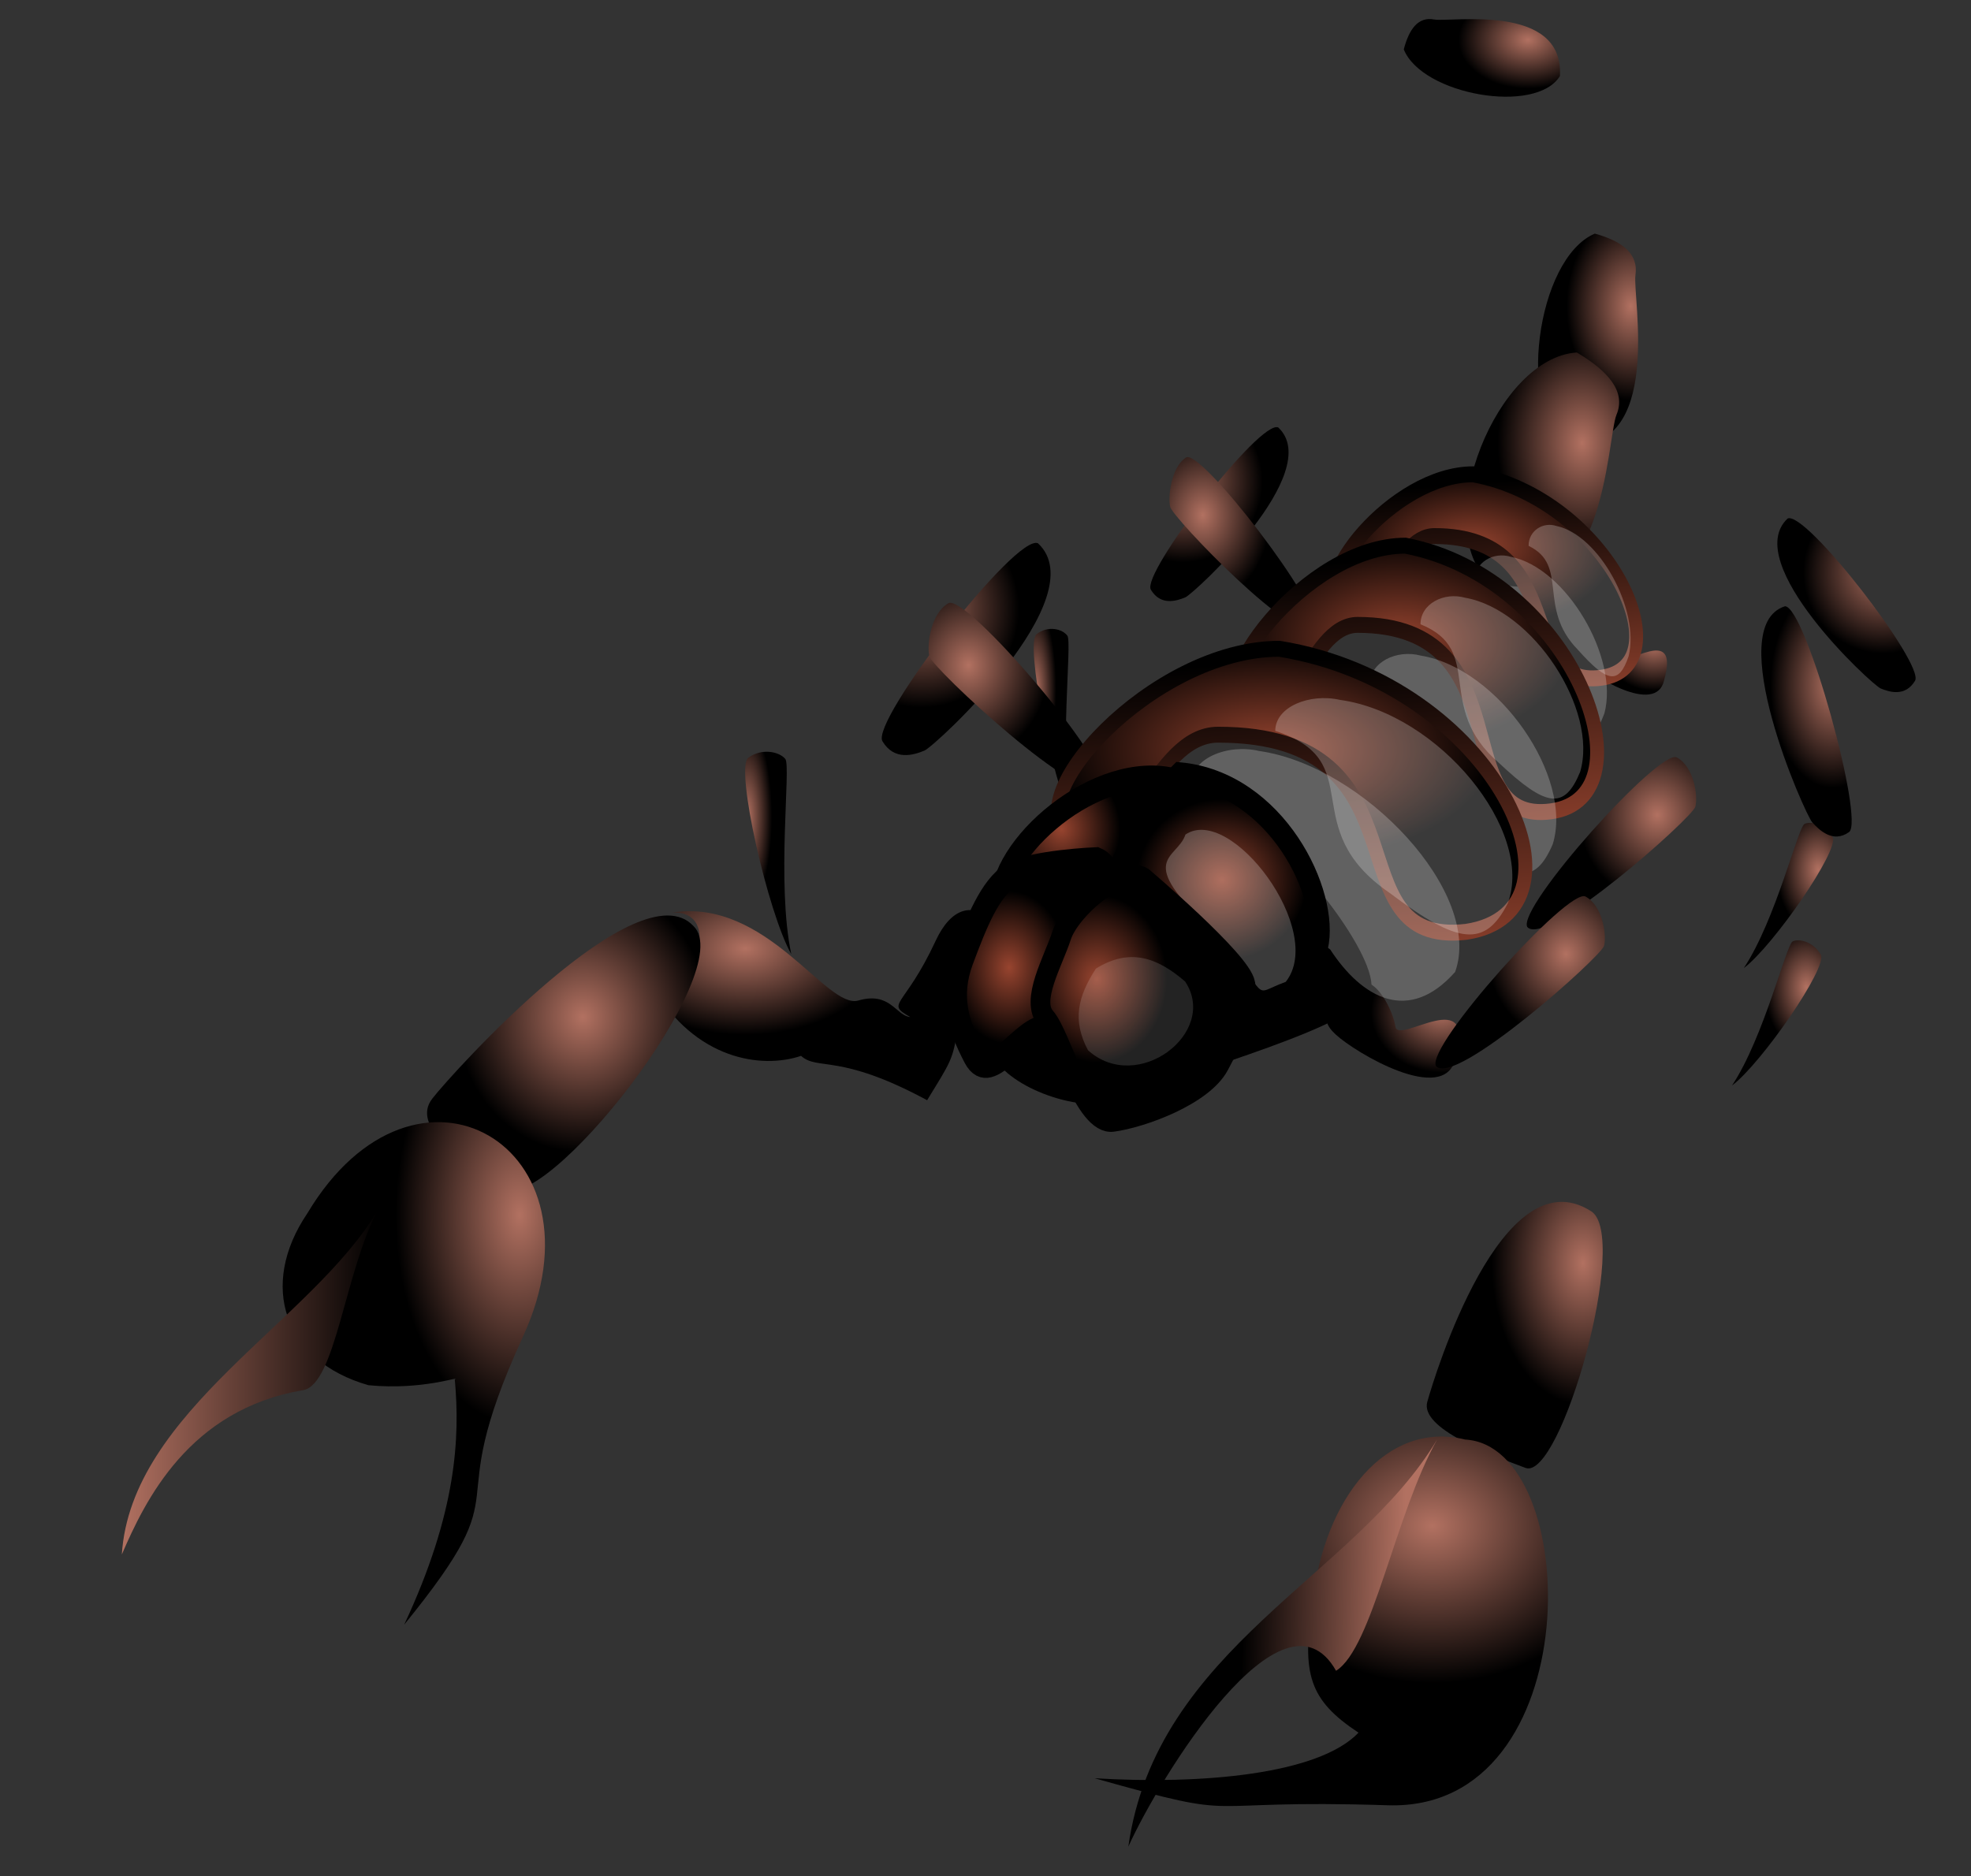 <?xml version="1.0" encoding="UTF-8" standalone="no"?>
<!DOCTYPE svg PUBLIC "-//W3C//DTD SVG 1.0//EN"
"http://www.w3.org/TR/2001/REC-SVG-20010904/DTD/svg10.dtd">
<svg version="1.1" viewBox="0 30 417.5 397.5" width="100%" height="100%"
     xmlns="http://www.w3.org/2000/svg" xmlns:xlink="http://www.w3.org/1999/xlink">
  <rect x="0" y="30" width="417.5" height="397.5" fill="#333333" stroke="none"/>
  <title>Scorpion</title>
  <desc>A scorpion exploring the inside of an overturned glass.</desc>
  <defs id="defs3">
    <style type="text/css">
      #path2094 {
        fill: #a0a1a3;
        fill-rule: evenodd;
        stroke: #c2c2c5;
        stroke-width:6.388
      }
      /* hide shadow */
      #path2094 {
        display: none;
      }
    </style>
    <linearGradient id="linearGradient1595">
      <stop id="stop1596" offset="0" style="stop-color:#97442f;stop-opacity:1;"/>
      <stop id="stop1597" offset="1" style="stop-color:#000000;stop-opacity:1;"/>
    </linearGradient>
    <linearGradient id="linearGradient1586">
      <stop id="stop1587" offset="0" style="stop-color:#b27161;stop-opacity:1;"/>
      <stop id="stop1588" offset="1" style="stop-color:#000000;stop-opacity:1;"/>
    </linearGradient>
    <linearGradient id="linearGradient1581">
      <stop id="stop1582" offset="0" style="stop-color:#000000;stop-opacity:1;"/>
      <stop id="stop1583" offset="1" style="stop-color:#cd6155;stop-opacity:1;"/>
    </linearGradient>
    <linearGradient id="linearGradient1498">
      <stop id="stop1499" offset="0" style="stop-color:#000000;stop-opacity:1;"/>
      <stop id="stop1500" offset="1" style="stop-color:#ffffff;stop-opacity:1;"/>
    </linearGradient>
    <linearGradient id="linearGradient1501" x1="0.254" x2="0.108" xlink:href="#linearGradient1595" y1="1.185" y2="0.086"/>
    <radialGradient cx="0.742" cy="0.309" fx="0.742" fy="0.309" id="radialGradient1502" r="0.353" xlink:href="#linearGradient1586"/>
    <linearGradient id="linearGradient1509" x1="0.352" x2="0.483" xlink:href="#linearGradient1595" y1="0.531" y2="0.589"/>
    <linearGradient id="linearGradient1580" x1="0.896" x2="0.401" xlink:href="#linearGradient1586" y1="0.459" y2="0.603"/>
    <linearGradient id="linearGradient1584" xlink:href="#linearGradient1586"/>
    <radialGradient cx="0.774" cy="0.333" fx="0.774" fy="0.333" id="radialGradient1585" r="0.433" xlink:href="#linearGradient1586"/>
    <radialGradient cx="0.681" cy="0.263" fx="0.681" fy="0.263" id="radialGradient1591" r="0.39" xlink:href="#linearGradient1586"/>
    <linearGradient id="linearGradient1592" x1="0.165" x2="0.434" xlink:href="#linearGradient1586" y1="0.228" y2="1.099"/>
    <linearGradient id="linearGradient1593" x1="0.886" x2="0.369" xlink:href="#linearGradient1586" y1="0.49" y2="0.473"/>
    <radialGradient cx="0.305" cy="0.441" fx="0.305" fy="0.441" id="radialGradient1594" r="0.321" xlink:href="#linearGradient1595"/>
    <radialGradient cx="0.345" cy="0.473" fx="0.345" fy="0.473" id="radialGradient1598" r="0.336" xlink:href="#linearGradient1595"/>
    <radialGradient cx="0.541" cy="0.473" fx="0.541" fy="0.473" id="radialGradient1599" r="0.361" xlink:href="#linearGradient1595"/>
    <radialGradient cx="0.401" cy="0.329" fx="0.401" fy="0.329" id="radialGradient1600" r="0.329" xlink:href="#linearGradient1595"/>
    <radialGradient cx="0.441" cy="0.34" fx="0.441" fy="0.34" id="radialGradient1601" r="0.378" xlink:href="#linearGradient1595"/>
    <radialGradient cx="0.254" cy="0.333" fx="0.254" fy="0.333" id="radialGradient2024" r="0.379" xlink:href="#linearGradient1586"/>
    <radialGradient cx="0.523" cy="0.426" fx="0.523" fy="0.426" id="radialGradient2025" r="0.385" xlink:href="#linearGradient1586"/>
    <radialGradient id="radialGradient2243" xlink:href="#linearGradient1595"/>
  </defs>
  <g id="g2244" transform="translate(-3.35,7.818)">
    <path d="M 308.278,29.59 C 305.425,29.654 303.186,29.814 302.295,29.652 C 298.809,29.019 296.862,31.664 295.69,35.728 C 288.649,32.232 279.374,34.876 270.94,41.618 C 259.224,50.983 274.135,72.965 264.696,69.165 C 255.256,65.364 258.1,64.229 241.319,45.046 C 251.352,64.095 256.141,72.634 263.682,79.635 C 289.669,93.602 315.009,58.42 302.72,42.677 C 302.625,42.506 302.49,42.407 302.393,42.241 C 308.207,45.226 316.261,46.582 322.402,45.607 C 321.371,52.001 324.031,59.943 329.105,63.213 C 327.976,68.945 328.836,75.933 331.066,81.442 C 327.372,87.26 325.299,95.552 325.41,103.193 C 318.634,107.802 313.258,116.754 310.861,125.785 C 303.836,125.785 296.586,129.474 290.852,134.199 C 283.289,124.968 273.256,114.739 271.333,115.782 C 270.45,116.261 269.779,117.063 269.24,117.963 C 268.872,117.216 268.364,116.524 267.671,115.907 C 265.978,115.162 260.227,120.933 254.397,127.655 C 250.978,124.139 248.167,121.723 247.269,122.264 C 246.37,122.806 245.693,123.707 245.144,124.725 C 244.769,123.883 244.246,123.115 243.542,122.419 C 241.224,121.287 231.905,132.456 224.383,143.235 C 221.855,141.179 219.793,139.825 219.021,140.244 C 217.944,140.828 217.128,141.763 216.471,142.861 C 216.022,141.959 215.413,141.114 214.574,140.368 C 212.488,139.452 205.446,146.24 198.259,154.547 C 196.641,153.409 195.304,152.739 194.728,153.051 C 194.582,153.131 194.507,153.302 194.369,153.394 C 194.329,153.32 194.313,153.25 194.271,153.176 C 190.28,149.392 148.009,175.531 149.25,180.442 C 149.833,182.749 151.12,183.991 152.585,184.711 C 151.831,184.913 151.093,185.214 150.394,185.708 C 147.398,187.829 154.785,218.622 159.908,227.215 C 156.573,212.057 159.898,187.501 158.6,185.958 C 158.434,185.76 158.126,185.629 157.881,185.459 C 159.949,185.177 174.563,179.481 185.051,171.686 C 181.603,176.845 179.365,181.025 180.114,182.218 C 180.242,182.422 180.403,182.476 180.539,182.655 C 176.132,187.828 167.593,212.046 167.101,221.139 C 172.661,206.785 188.687,189.228 188.484,187.142 C 188.416,186.444 187.968,185.634 187.405,184.836 C 188.154,184.65 188.853,184.411 189.432,184.181 C 190.265,183.85 195.172,179.714 200.613,174.116 C 206.102,178.959 212.416,184.171 218.105,187.89 C 218.39,188.913 218.664,189.653 218.955,190.601 C 207.046,199.618 199.569,210.835 203.294,216.309 C 202.855,217.036 202.435,217.837 202.019,218.646 C 198.831,217.015 194.921,217.956 191.819,224.317 C 184.838,238.631 180.558,237.313 186.195,240.397 C 183.009,240.113 181.793,234.959 174.686,236.907 C 167.58,238.855 154.387,215.141 133.36,218.334 C 137.817,218.108 139.541,220.683 139.474,223.819 C 139.262,222.767 138.881,221.856 138.166,221.201 C 126.047,208.742 84.804,252.012 80.231,257.66 C 78.922,259.276 78.902,261.008 79.642,262.802 C 70.473,263.509 60.472,269.236 52.538,281.904 C 47.33,289.238 46.014,296.753 48.092,303.156 C 31.545,318.202 12.804,333.498 11.441,353.949 C 16.587,342.602 26.257,323.331 51.59,319.235 C 53.548,318.919 55.118,316.755 56.527,313.751 C 59.214,315.57 62.314,317.144 66.106,318.176 C 78.227,319.309 86.8,316.099 85.233,316.992 C 86.398,329.099 85.714,345.025 74.019,368.782 C 101.194,336.915 81.021,348.032 100.371,307.861 C 106.623,294.882 106.281,283.643 102.234,275.578 C 111.66,270.498 126.083,254.068 133.981,240.241 C 143.088,249.808 154.632,250.96 162.001,248.592 C 165.739,251.784 170.436,247.937 189.922,257.972 C 195.066,249.948 195.679,249.441 196.657,242.89 C 196.762,242.192 196.96,241.714 197.18,241.269 C 197.898,243.828 198.923,246.33 200.319,248.873 C 201.848,251.656 203.988,250.845 206.368,249.091 C 206.162,249.412 205.622,250.048 205.55,250.244 C 208.659,254.329 217.35,258.305 225.69,258.813 C 227.334,261.076 229.104,262.616 231.052,262.366 C 235.505,261.793 242.982,259.376 248.544,255.946 C 249.43,257.532 250.854,259.263 252.337,263.051 C 268.838,262.882 283.801,270.919 293.696,279.785 C 300.565,285.939 306.213,290.994 312.888,293.932 C 306.043,305.05 301.534,318.983 300.693,321.884 C 299.927,324.523 303.068,327.144 307.362,329.487 C 292.702,327.216 280.841,339.467 276.662,357.096 C 261.745,369.777 246.016,382.569 238.409,401.408 C 234.612,401.38 230.82,401.44 227.064,401.221 C 232.001,402.547 234.296,403.06 237.559,403.87 C 236.236,407.579 235.142,411.472 234.518,415.68 C 235.842,412.885 238.098,408.897 240.697,404.649 C 257.411,408.58 255.424,405.799 292.029,406.923 C 330.55,408.107 334.78,351.274 318.61,334.411 C 319.928,334.899 321.383,335.457 322.468,335.844 C 330.265,338.632 345.743,286.503 336.951,281.53 C 336.184,281.064 335.416,280.857 334.663,280.564 C 335.933,280.641 337.111,280.634 338.521,280.844 C 339.876,264.266 278.414,255.162 272.117,252.207 C 267.599,250.087 266.547,250.572 263.649,252.145 C 262.803,253.197 261.515,253.86 259.53,254.17 C 262.071,253.057 262.508,252.764 263.649,252.145 C 264.502,251.084 264.704,249.348 264.63,247.221 C 269.781,245.449 274.532,243.618 278.591,241.768 C 278.835,242.496 279.354,243.282 280.389,244.198 C 284.575,247.901 302.338,257.99 306.349,250.742 C 315.539,247.597 336.695,229.585 339.044,226.281 C 342.646,238.933 354.126,254.946 355.391,255.853 C 355.641,256.032 355.974,256.224 356.274,256.414 C 356.257,256.421 356.226,256.406 356.209,256.414 C 354.77,257.102 349.849,276.696 342.771,286.858 C 349.207,282.267 364.059,261.862 362.453,259.187 C 362.076,258.559 361.589,258.054 361.08,257.629 C 361.978,257.457 362.856,257.083 363.729,256.196 C 366.744,253.127 346.159,211.466 341.561,212.258 C 339.584,213.33 338.577,215.072 338.128,217.213 C 337.727,216.622 337.136,216.246 336.592,215.81 C 345.751,209.534 355.455,201.08 358.334,197.861 C 361.653,205.701 370.162,214.69 376.153,220.142 C 374.549,223.811 372.788,227.354 370.823,230.176 C 372.838,228.738 375.672,225.614 378.572,222.105 C 379.773,223.098 381.157,224.328 381.613,224.598 C 380.15,225.448 375.254,244.893 368.208,255.011 C 374.644,250.42 389.496,229.984 387.89,227.309 C 387.517,226.688 387.018,226.205 386.517,225.782 C 387.94,225.626 389.343,224.989 390.408,223.196 C 391.073,222.075 388.639,217.985 385.242,213.162 C 388.607,208.177 391.19,203.644 390.506,202.504 C 390.408,202.341 390.255,202.249 390.146,202.099 C 391.365,202.426 392.694,202.4 394.135,201.414 C 397.626,199.024 384.596,153.88 379.945,153.706 C 378.458,154.156 377.429,155.074 376.61,156.23 C 376.292,155.964 376.067,155.58 375.695,155.388 C 372.268,153.62 346.195,180.84 342.869,189.198 C 340.992,189.419 338.935,190.068 337.082,190.632 C 338.253,187.943 338.528,184.606 337.965,180.91 C 341.493,178.908 343.179,175.271 343.065,170.782 C 347.598,172.695 352.176,173.429 353.168,169.38 C 353.604,167.895 353.774,166.789 353.789,165.89 C 362.019,161.851 376.962,148.452 379.357,145.292 C 383.619,156.432 399.69,170.49 401.132,171.062 C 401.444,171.187 401.863,171.287 402.243,171.405 C 402.026,171.587 401.756,171.765 401.622,171.966 C 400.697,173.356 405.5,192.998 404.074,205.683 C 407.514,198.162 410.911,172.328 408.292,170.907 C 408.037,170.769 407.768,170.75 407.507,170.657 C 407.935,170.309 408.385,170.023 408.749,169.442 C 410.908,165.999 384.548,133.369 380.534,135.133 C 379.857,135.736 379.331,136.432 378.964,137.159 C 378.429,136.273 377.776,135.513 376.905,135.04 C 374.209,133.577 354.917,154.437 350.127,163.21 C 348.756,163.482 347.277,164.023 346.041,164.394 C 348.909,158.433 344.751,147.709 335.872,138.966 C 339.969,130.791 341.16,121.2 342.117,116.312 C 350.571,108.08 346.369,87.241 346.923,83.623 C 346.947,83.472 346.877,83.365 346.891,83.218 C 349.62,74.58 342.468,61.78 342.052,59.099 C 341.9,58.125 341.516,57.396 340.973,56.793 C 341.453,50.532 335.944,42.865 335.578,41.088 C 335.145,38.982 332.935,38.123 329.791,38.003 C 327.608,29.867 315.839,29.418 308.278,29.59 z M 268.848,126.034 C 270.449,128.149 277.274,134.42 284.607,140.057 C 279.724,143.078 275.522,146.732 272.477,150.465 C 269.901,146.354 266.193,141.421 262.342,136.691 C 265.148,133.168 267.529,129.481 268.848,126.034 z M 244.719,133.918 C 245.129,134.52 246.023,135.529 247.106,136.723 C 242.417,143.034 238.628,148.865 239.455,150.184 C 239.582,150.386 239.745,150.448 239.88,150.621 C 238.132,150.818 235.771,151.39 233.472,151.929 C 238.055,146.456 242.673,139.851 244.719,133.918 z M 255.116,144.7 C 259.283,148.618 263.539,152.377 267.442,155.139 C 259.797,157.992 252.769,162.712 247.204,167.791 C 247.138,167.821 247.073,167.853 247.008,167.884 C 244.82,164.949 242.401,161.864 239.619,158.66 C 242.046,158.781 243.842,158.791 244.163,158.473 C 245.148,157.499 245.66,154.86 244.882,152.428 C 245.703,152.277 246.464,152.047 247.073,151.805 C 247.696,151.557 251.147,148.665 255.116,144.7 z M 215.98,152.74 C 216.207,153.039 216.873,153.69 217.288,154.142 C 216.407,155.74 215.608,157.287 215.163,158.442 C 214.623,158.744 213.68,159.056 213.266,159.346 C 213.828,159.203 214.472,159.148 215.065,159.034 C 215.04,159.114 215.054,159.145 215.032,159.221 C 214.722,159.376 214.411,159.462 214.116,159.689 C 213.212,160.386 213.634,164.95 214.443,170.346 C 212.524,168.17 210.804,166.575 208.885,164.581 C 211.924,160.636 214.514,156.564 215.98,152.74 z M 224.677,161.122 C 229.049,164.99 233.892,169.13 238.768,172.652 C 233.397,176.189 228.924,180.22 225.462,184.275 C 224.26,182.482 222.401,180.333 220.754,178.23 C 220.886,172.109 221.094,166.959 221.146,163.646 C 221.631,163.491 222.131,163.319 222.519,163.147 C 222.712,163.062 224.03,161.691 224.677,161.122 z M 375.401,170.283 C 377.675,182.977 385,198.302 385.994,199.357 C 386.066,199.433 386.178,199.527 386.255,199.606 C 385.489,199.481 384.752,199.465 384.261,199.7 C 383.71,199.963 382.52,203.401 381.024,207.615 C 372.695,196.982 361.705,185.269 359.151,186.456 C 358.741,186.839 358.532,187.307 358.236,187.734 C 357.659,186.914 356.943,186.214 356.078,185.74 C 363.257,180.845 370.759,174.573 375.401,170.283 z M 348.558,190.133 C 348.071,190.551 347.437,191.262 346.923,191.723 C 346.872,191.425 346.791,191.18 346.694,190.944 C 347.275,190.728 347.893,190.455 348.558,190.133 z M 332.538,199.357 C 334.232,200.019 335.875,200.595 337.474,200.915 C 333.593,205.055 330.052,209.253 327.306,212.912 C 326.068,211.957 324.064,212.194 321.879,212.788 C 321.971,212.446 322.008,212.083 322.075,211.728 C 328.837,210.205 332.227,205.55 332.538,199.357 z M 313.215,222.198 C 317.06,223.776 320.849,224.745 323.677,224.099 C 317.764,229.77 311.409,236.559 307.101,242.298 C 304.445,238.57 294.112,245.562 293.631,242.578 C 293.488,241.695 293.102,240.5 292.584,239.306 C 294.601,239.497 296.804,239.538 299.418,239.213 C 307.482,236.601 310.823,230.392 310.142,222.853 C 311.256,222.854 312.276,222.627 313.215,222.198 z M 323.121,282.091 C 321.547,283.148 320.055,284.544 318.61,286.111 C 319.388,284.482 320.87,283.107 323.121,282.091 z M 272.51,373.3 C 273.151,373.287 273.761,373.48 274.373,373.612 C 274.284,381.951 277.303,386.404 285.555,391.592 C 278.637,398.514 261.195,401.255 242.626,401.501 C 250.995,388.501 263.158,373.49 272.51,373.3 z" id="path2094"/>
    <g id="g2026" transform="matrix(0.994,0,0,1,0.17,0)">
      <path d="M 337.335,116.586 C 326.244,109.696 330.56,76.919 343.059,71.68 C 348.682,73.211 352.394,75.814 351.716,80.438 C 351.037,85.062 357.875,117.85 337.335,116.586 z " id="path1522" style="fill:url(#radialGradient1585);fill-opacity:1;fill-rule:evenodd;stroke-width:8.075;"/>
      <path d="M 291.127,508.789 C 301.307,521.004 337.952,533.219 360.346,523.04 C 382.741,512.861 476.39,492.502 478.426,476.215 C 480.462,459.928 435.673,411.068 417.35,406.996 C 399.028,402.924 295.199,498.61 291.127,508.789 z " id="path1511" style="fill-rule:evenodd;stroke-width:15;" transform="matrix(0.425,0,0,0.485,92.112,0.625)"/>
      <g id="g1626" transform="matrix(0.425,0,0,0.485,102.508,-2.868)">
        <path d="M 726.902,264.418 C 701.168,258.467 659.666,264.998 657.029,262.616 C 654.392,260.233 652.91,252.987 656.452,247.399 C 659.993,241.811 712.26,255.05 726.902,264.418 z " id="path1564" style="fill:url(#radialGradient1585);fill-opacity:1;fill-rule:evenodd;stroke-width:8.075;" transform="matrix(-1,0,0,1,1011.036,63.754)"/>
        <path d="M 603.773,174.626 C 579.958,193.975 645.955,247.237 650.39,248.847 C 654.825,250.457 662.768,252.615 667.654,245.5 C 672.54,238.386 612.857,170.979 603.773,174.626 z " id="path1565" style="fill:url(#radialGradient1585);fill-opacity:1;fill-rule:evenodd;stroke-width:8.075;" transform="matrix(-1,0,0,1,1011.036,63.754)"/>
        <path d="M 532.44,239.872 C 540.252,248.207 602.146,197.601 603.348,193.433 C 604.55,189.266 602.747,177.954 595.536,174.382 C 588.325,170.809 528.233,232.132 532.44,239.872 z " id="path1566" style="fill:url(#radialGradient1585);fill-opacity:1;fill-rule:evenodd;stroke-width:8.075;" transform="matrix(-1,0,0,1,1011.036,63.754)"/>
      </g>
      <g id="g1619" transform="matrix(0.425,0,0,0.485,96.393,-1.471)">
        <path d="M 652.019,312.959 C 657.97,287.225 651.439,245.722 653.821,243.086 C 656.204,240.449 663.45,238.967 669.038,242.508 C 674.626,246.05 661.387,298.316 652.019,312.959 z " id="path1569" style="fill:url(#radialGradient1585);fill-opacity:1;fill-rule:evenodd;stroke-width:8.075;" transform="matrix(-1.021,0,0,1.134,983.488,50.85)"/>
        <path d="M 603.773,174.626 C 579.958,193.975 645.955,247.237 650.39,248.847 C 654.825,250.457 662.768,252.615 667.654,245.5 C 672.54,238.386 612.857,170.979 603.773,174.626 z " id="path1570" style="fill:url(#radialGradient1585);fill-opacity:1;fill-rule:evenodd;stroke-width:8.075;" transform="matrix(-1.021,0,0,1.134,983.488,50.85)"/>
        <path d="M 532.44,239.872 C 540.252,248.207 602.146,197.601 603.348,193.433 C 604.55,189.266 602.747,177.954 595.536,174.382 C 588.325,170.809 528.233,232.132 532.44,239.872 z " id="path1571" style="fill:url(#radialGradient1585);fill-opacity:1;fill-rule:evenodd;stroke-width:8.075;" transform="matrix(-1.021,0,0,1.134,983.488,50.85)"/>
      </g>
      <g id="g1612" transform="matrix(0.425,0,0,0.485,92.112,0.625)">
        <path d="M 691.766,311.424 C 681.458,287.108 651.786,257.379 652.163,253.844 C 652.541,250.31 657.532,244.848 664.133,244.426 C 670.734,244.003 690.739,294.069 691.766,311.424 z " id="path1573" style="fill:url(#radialGradient1585);fill-opacity:1;fill-rule:evenodd;stroke-width:8.075;" transform="matrix(-1.221,0,0,1.22,1048.468,68.733)"/>
        <path d="M 603.773,174.626 C 579.958,193.975 645.955,247.237 650.39,248.847 C 654.825,250.457 662.768,252.615 667.654,245.5 C 672.54,238.386 612.857,170.979 603.773,174.626 z " id="path1574" style="fill:url(#radialGradient1585);fill-opacity:1;fill-rule:evenodd;stroke-width:8.075;" transform="matrix(-1.221,0,0,1.22,1048.468,68.733)"/>
        <path d="M 532.44,239.872 C 540.252,248.207 602.146,197.601 603.348,193.433 C 604.55,189.266 602.747,177.954 595.536,174.382 C 588.325,170.809 528.233,232.132 532.44,239.872 z " id="path1575" style="fill:url(#radialGradient1585);fill-opacity:1;fill-rule:evenodd;stroke-width:8.075;" transform="matrix(-1.221,0,0,1.22,1048.468,68.733)"/>
      </g>
      <g id="g1605" transform="matrix(0.425,0,0,0.485,92.112,0.625)">
        <path d="M 660.085,300.024 C 666.268,274.345 660.112,232.785 662.519,230.17 C 664.925,227.555 672.185,226.138 677.74,229.73 C 683.295,233.322 669.585,285.467 660.085,300.024 z " id="path1577" style="fill:url(#radialGradient1585);fill-opacity:1;fill-rule:evenodd;stroke-width:8.075;" transform="matrix(-1.221,0,0,1.22,993.5,95.199)"/>
        <path d="M 596.389,174.633 C 580.18,200.694 659.925,229.519 664.643,229.594 C 669.36,229.67 677.573,229.119 679.873,220.799 C 682.174,212.48 603.788,168.223 596.389,174.633 z " id="path1578" style="fill:url(#radialGradient1585);fill-opacity:1;fill-rule:evenodd;stroke-width:8.075;" transform="matrix(-1.221,0,0,1.22,993.5,95.199)"/>
        <path d="M 532.44,239.872 C 540.252,248.207 602.146,197.601 603.348,193.433 C 604.55,189.266 602.747,177.954 595.536,174.382 C 588.325,170.809 528.233,232.132 532.44,239.872 z " id="path1579" style="fill:url(#radialGradient1585);fill-opacity:1;fill-rule:evenodd;stroke-width:8.075;" transform="matrix(-1.221,0,0,1.22,993.5,95.199)"/>
      </g>
      <g id="g1634" transform="matrix(0.425,0,0,0.485,92.112,0.625)">
        <path d="M 657.023,320.377 C 660.25,294.161 649.415,253.57 651.509,250.698 C 653.602,247.826 660.654,245.595 666.582,248.533 C 672.509,251.47 664.808,304.835 657.023,320.377 z " id="path1554" style="fill:url(#radialGradient1585);fill-opacity:1;fill-rule:evenodd;stroke-width:8.075;" transform="translate(83.364,96.327)"/>
        <path d="M 603.773,174.626 C 579.958,193.975 645.955,247.237 650.39,248.847 C 654.825,250.457 662.768,252.615 667.654,245.5 C 672.54,238.386 612.857,170.979 603.773,174.626 z " id="path1555" style="fill:url(#radialGradient1585);fill-opacity:1;fill-rule:evenodd;stroke-width:8.075;" transform="translate(83.364,96.327)"/>
        <path d="M 532.44,239.872 C 540.252,248.207 602.146,197.601 603.348,193.433 C 604.55,189.266 602.747,177.954 595.536,174.382 C 588.325,170.809 528.233,232.132 532.44,239.872 z " id="path1556" style="fill:url(#radialGradient1585);fill-opacity:1;fill-rule:evenodd;stroke-width:8.075;" transform="translate(83.364,96.327)"/>
        <path d="M 503.12,221.793 C 497.444,228.462 491.253,231.027 498.476,237.182 C 505.7,243.337 537.689,260.778 541.817,245.389 C 550.072,219.742 521.178,240.773 520.146,234.617 C 519.115,228.462 511.375,214.099 503.12,221.793 z " id="path1557" style="fill:url(#radialGradient1585);fill-opacity:1;fill-rule:evenodd;stroke-width:8.075;" transform="translate(83.364,96.327)"/>
      </g>
      <path d="M 601.178,386.856 C 610.465,396.281 684.049,339.058 685.478,334.346 C 686.906,329.634 684.763,316.843 676.19,312.803 C 667.617,308.764 596.177,378.104 601.178,386.856 z " id="path1534" style="fill:url(#radialGradient1585);fill-opacity:1;fill-rule:evenodd;stroke-width:8.075;" transform="matrix(0.425,0,0,0.485,92.112,0.625)"/>
      <path d="M 665.178,467.32 C 681.195,446.318 692.328,405.806 695.584,404.384 C 698.841,402.962 706.055,404.594 709.69,410.122 C 713.324,415.65 679.743,457.832 665.178,467.32 z " id="path1532" style="fill:url(#radialGradient1585);fill-opacity:1;fill-rule:evenodd;stroke-width:8.075;" transform="matrix(0.425,0,0,0.485,92.112,0.625)"/>
      <path d="M 638.767,377.007 C 613.613,398.434 686.172,455.144 690.995,456.816 C 695.819,458.488 704.438,460.694 709.515,452.883 C 714.591,445.071 648.461,372.89 638.767,377.007 z " id="path1539" style="fill:url(#radialGradient1585);fill-opacity:1;fill-rule:evenodd;stroke-width:8.075;" transform="matrix(0.425,0,0,0.485,92.112,0.625)"/>
      <path d="M 685.825,309.275 C 653.976,318.079 695.806,400.121 699.473,403.674 C 703.139,407.226 710.021,412.865 717.921,407.927 C 725.821,402.989 696.35,309.636 685.825,309.275 z " id="path1535" style="fill:url(#radialGradient1585);fill-opacity:1;fill-rule:evenodd;stroke-width:8.075;" transform="matrix(0.425,0,0,0.485,92.112,0.625)"/>
      <path d="M 555.943,368.542 C 548.085,377.293 539.512,380.659 549.514,388.738 C 559.515,396.816 603.808,419.705 609.524,399.509 C 620.954,365.849 580.947,393.45 579.519,385.372 C 578.09,377.293 567.374,358.443 555.943,368.542 z " id="path1533" style="fill:url(#radialGradient1585);fill-opacity:1;fill-rule:evenodd;stroke-width:8.075;" transform="matrix(0.425,0,0,0.485,92.112,0.625)"/>
      <path d="M 659.245,518.638 C 675.262,497.636 686.395,457.125 689.651,455.702 C 692.908,454.28 700.123,455.912 703.757,461.44 C 707.391,466.968 673.81,509.15 659.245,518.638 z " id="path1536" style="fill:url(#radialGradient1585);fill-opacity:1;fill-rule:evenodd;stroke-width:8.075;" transform="matrix(0.425,0,0,0.485,92.112,0.625)"/>
      <path d="M 513.699,416.384 C 505.841,425.136 497.268,428.502 507.27,436.58 C 517.271,444.659 561.564,467.548 567.28,447.352 C 578.71,413.691 538.703,441.293 537.275,433.214 C 535.846,425.136 525.13,406.286 513.699,416.384 z " id="path1537" style="fill:url(#radialGradient1585);fill-opacity:1;fill-rule:evenodd;stroke-width:8.075;" transform="matrix(0.425,0,0,0.485,92.112,0.625)"/>
      <path d="M 556.564,449.371 C 565.851,458.796 639.435,401.574 640.863,396.861 C 642.292,392.149 640.149,379.358 631.576,375.319 C 623.003,371.279 551.563,440.62 556.564,449.371 z " id="path1538" style="fill:url(#radialGradient1585);fill-opacity:1;fill-rule:evenodd;stroke-width:8.075;" transform="matrix(0.425,0,0,0.485,92.112,0.625)"/>
      <path d="M 601.668,584.488 C 617.686,563.486 628.818,522.974 632.075,521.552 C 635.332,520.13 642.546,521.762 646.18,527.29 C 649.815,532.818 616.234,575 601.668,584.488 z " id="path1531" style="fill:url(#radialGradient1585);fill-opacity:1;fill-rule:evenodd;stroke-width:8.075;" transform="matrix(0.425,0,0,0.485,92.112,0.625)"/>
      <path d="M 466.913,476.126 C 459.055,484.878 450.482,488.244 460.484,496.322 C 470.485,504.401 514.779,527.29 520.494,507.094 C 531.924,473.433 491.918,501.035 490.489,492.956 C 489.06,484.878 478.344,466.028 466.913,476.126 z " id="path1528" style="fill:url(#radialGradient1585);fill-opacity:1;fill-rule:evenodd;stroke-width:8.075;" transform="matrix(0.425,0,0,0.485,92.112,0.625)"/>
      <path d="M 344.406,87.134 C 334.427,85.255 330.188,59.47 338.454,51.863 C 343.064,51.349 346.472,52.2 347.017,55.858 C 347.562,59.516 360.253,82.018 344.406,87.134 z " id="path1524" style="fill:url(#radialGradient1585);fill-opacity:1;fill-rule:evenodd;stroke-width:8.075;"/>
      <path d="M 320.108,145.047 C 308.12,133.025 322.247,97.907 339.227,96.86 C 345.828,100.753 349.761,105.11 347.681,110.037 C 345.601,114.965 345.376,154.41 320.108,145.047 z " id="path1523" style="fill:url(#radialGradient1585);fill-opacity:1;fill-rule:evenodd;stroke-width:8.075;"/>
      <path d="M 463.784,310.365 C 445.137,300.047 489.144,251.635 529.423,251.635 C 598.045,262.746 635.484,335.749 593.57,340.523 C 550.181,345.466 578.652,278.619 510.03,278.619 C 489.091,278.619 482.431,320.682 463.784,310.365 z " id="path900" style="fill:url(#radialGradient1601);fill-opacity:1;fill-rule:evenodd;stroke:url(#linearGradient1501);stroke-width:6.952;" transform="matrix(0.425,0,0,0.485,92.112,0.625)"/>
      <path d="M 328.941,137.832 C 328.941,134.557 332.086,132.686 334.881,133.622 C 343.967,135.493 352.702,151.4 350.256,161.225 C 348.16,167.307 345.714,166.839 339.424,159.821 C 330.688,150.932 337.639,141.99 328.941,137.832 z " id="path2017" style="fill:#ffffff;fill-opacity:0.229;fill-rule:evenodd;stroke-width:1pt;"/>
      <path d="M 436.412,331.955 C 414.608,320.74 466.066,268.114 513.162,268.114 C 593.401,280.192 629.034,363.62 580.025,368.81 C 529.291,374.183 570.725,297.446 490.486,297.446 C 466.003,297.446 458.216,343.17 436.412,331.955 z " id="path1513" style="fill:url(#radialGradient1601);fill-opacity:1;fill-rule:evenodd;stroke:url(#linearGradient1501);stroke-width:6.952;" transform="matrix(0.425,0,0,0.485,92.112,0.625)"/>
      <path d="M 317.424,145.209 C 317.424,141.273 321.507,139.024 325.136,140.148 C 336.929,142.398 348.269,161.517 345.094,173.325 C 342.372,180.636 339.197,180.073 331.032,171.639 C 319.692,160.954 328.716,150.206 317.424,145.209 z " id="path2016" style="fill:#ffffff;fill-opacity:0.229;fill-rule:evenodd;stroke-width:1pt;"/>
      <path d="M 414.45,358.136 C 391.431,344.903 445.755,282.809 495.476,282.809 C 580.185,297.06 620.293,392.729 568.553,398.853 C 514.992,405.192 556.246,317.419 471.536,317.419 C 445.69,317.419 437.469,371.369 414.45,358.136 z " id="path1512" style="fill:url(#radialGradient1601);fill-opacity:1;fill-rule:evenodd;stroke:url(#linearGradient1501);stroke-width:6.952;" transform="matrix(0.425,0,0,0.485,92.112,0.625)"/>
      <path d="M 305.908,154.446 C 305.908,150.069 310.928,147.568 315.39,148.818 C 329.891,151.319 343.835,172.58 339.931,185.711 C 336.584,193.84 332.68,193.215 322.641,183.835 C 308.697,171.955 319.792,160.003 305.908,154.446 z " id="path2015" style="fill:#ffffff;fill-opacity:0.229;fill-rule:evenodd;stroke-width:1pt;"/>
      <path d="M 366.298,385.523 C 338.42,371.618 404.213,306.374 464.43,306.374 C 567.021,321.348 612.813,423.805 550.151,430.239 C 485.284,436.9 538.028,342.74 435.436,342.74 C 404.133,342.74 394.177,399.428 366.298,385.523 z " id="path1503" style="fill:url(#radialGradient1601);fill-opacity:1;fill-rule:evenodd;stroke:url(#linearGradient1501);stroke-width:6.952;" transform="matrix(0.425,0,0,0.485,92.112,0.625)"/>
      <path d="M 295.111,167.182 C 295.111,162.437 300.86,159.726 305.97,161.082 C 322.578,163.793 338.548,186.838 334.076,201.071 C 330.244,209.883 325.772,209.205 314.274,199.038 C 298.305,186.16 311.012,173.205 295.111,167.182 z " id="path2014" style="fill:#ffffff;fill-opacity:0.229;fill-rule:evenodd;stroke-width:1pt;"/>
      <path d="M 328.219,409.55 C 298.64,395.197 368.447,327.852 432.339,327.852 C 541.192,343.308 592.436,442.825 525.95,451.503 C 457.123,458.379 510.429,365.389 401.577,365.389 C 368.363,365.389 357.799,423.902 328.219,409.55 z " id="path1504" style="fill:url(#radialGradient1601);fill-opacity:1;fill-rule:evenodd;stroke:url(#linearGradient1501);stroke-width:6.952;" transform="matrix(0.425,0,0,0.485,92.112,0.625)"/>
      <path d="M 274.957,177.038 C 274.957,171.926 282.269,169.005 288.768,170.466 C 309.889,173.387 330.199,198.216 324.512,213.552 C 319.638,223.046 313.951,222.316 299.328,211.361 C 279.019,197.486 295.18,183.528 274.957,177.038 z " id="path2013" style="fill:#ffffff;fill-opacity:0.229;fill-rule:evenodd;stroke-width:1pt;"/>
      <path d="M 290.907,442.738 C 260.357,427.938 332.455,358.491 398.443,358.491 C 510.867,374.429 562.275,468.629 503.535,486 C 422.697,495.187 479.095,397.199 366.671,397.199 C 332.368,397.199 321.457,457.538 290.907,442.738 z " id="path1505" style="fill:url(#radialGradient1601);fill-opacity:1;fill-rule:evenodd;stroke:url(#linearGradient1501);stroke-width:6.952;" transform="matrix(0.425,0,0,0.485,92.112,0.625)"/>
      <path d="M 376.633,384.602 C 370.526,411.068 348.131,423.283 342.024,451.785 C 325.737,455.857 299.271,464 293.163,441.606 C 287.056,419.211 335.916,378.494 376.633,384.602 z " id="path1506" style="fill:url(#radialGradient1600);fill-rule:evenodd;stroke:#000000;stroke-width:10.25;" transform="matrix(0.425,0,0,0.485,92.112,0.625)"/>
      <path d="M 256.963,188.434 C 256.963,182.881 264.691,179.708 271.56,181.295 C 293.885,184.468 319.3,211.439 313.29,228.098 C 303.4,239.2 293.44,233.668 286.671,223.349 C 265.205,208.277 287.875,192.401 256.963,188.434 z " id="path1894" style="fill:#ffffff;fill-opacity:0.229;fill-rule:evenodd;stroke-width:1pt;"/>
      <path d="M 382.349,382.566 C 368.098,394.781 343.668,429.391 339.596,459.928 C 355.883,464 445.461,480.287 451.568,457.893 C 457.676,435.498 431.21,386.638 382.349,382.566 z " id="path1507" style="fill:url(#radialGradient1599);fill-rule:evenodd;stroke:#000000;stroke-width:10.25;" transform="matrix(0.425,0,0,0.485,92.112,0.625)"/>
      <path d="M 217.369,229.643 C 214.545,239.735 208.182,233.596 207.241,240.166 C 206.3,246.735 205.712,247.235 200.766,255.281 C 182.032,245.218 177.497,249.087 173.903,245.886 C 165.48,248.709 151.351,246.696 142.277,231.236 C 151.007,233.318 157.528,214.94 146.394,215.529 C 166.61,212.327 179.282,236.104 186.114,234.151 C 192.947,232.197 194.105,237.372 197.168,237.657 C 191.748,234.564 195.871,235.872 202.582,221.518 C 209.293,207.164 220.194,219.55 217.369,229.643 z " id="path1518" style="fill:url(#radialGradient2024);fill-opacity:1;fill-rule:evenodd;stroke-width:6.25;"/>
      <path d="M 340.592,420.057 C 354.145,424.821 352.36,459.933 344.405,472.092 C 336.449,484.25 328.288,494.007 315.7,493.384 C 303.111,492.761 287.406,519.481 279.287,505.981 C 271.168,492.482 266.535,479.7 273.527,463.401 C 280.519,447.101 287.121,432.693 297.393,426.925 C 307.665,421.157 340.592,420.057 340.592,420.057 z " id="path1508" style="fill:url(#radialGradient1598);fill-opacity:1;fill-rule:evenodd;stroke:#000000;stroke-width:11.038;" transform="matrix(0.425,0,0,0.485,92.112,0.625)"/>
      <path d="M 255.82,198.994 C 265.489,192.502 285.818,219.382 277.194,230.201 C 269.11,233.143 274.945,234.319 261.542,219.227 C 244.724,203.839 254.027,204.37 255.82,198.994 z " id="path2018" style="fill:#ffffff;fill-opacity:0.229;fill-rule:evenodd;stroke-width:1pt;"/>
      <path d="M 364.135,428.299 C 352.524,421.905 327.434,441.473 323.111,453.062 C 318.787,464.652 307.277,481.517 315.231,489.449 C 323.184,497.381 333.94,535.641 348.825,533.894 C 363.709,532.146 394.308,522.381 402.289,509.254 C 410.269,496.127 417.073,484.246 415.258,474.486 C 413.443,464.725 364.135,428.299 364.135,428.299 z " id="path1510" style="fill:url(#radialGradient1594);fill-opacity:1;fill-rule:evenodd;stroke:#000000;stroke-width:9.875;" transform="matrix(0.425,0,0,0.485,92.112,0.625)"/>
      <path d="M 368.49,486.394 C 368.49,502.681 388.848,500.645 386.812,510.825 C 384.777,521.004 390.884,521.004 396.992,535.255 C 434.336,534.906 468.247,551.542 490.641,569.865 C 513.035,588.187 529.322,602.438 555.788,604.474 C 533.394,588.187 547.296,565.938 592.085,572.045 C 595.151,537.785 456.032,518.968 441.781,512.861 C 427.53,506.753 433.637,508.789 413.279,516.932 C 427.53,514.896 427.53,506.753 421.422,482.323 C 415.314,457.893 368.49,470.108 368.49,486.394 z " id="path1514" style="fill:url(#radialGradient1585);fill-opacity:1;fill-rule:evenodd;stroke-width:8.075;" transform="matrix(0.425,0,0,0.485,92.112,0.625)"/>
      <path d="M 588.469,573.488 C 608.366,583.765 573.368,691.449 555.721,685.688 C 538.074,679.926 502.781,668.404 506.442,656.88 C 510.102,645.357 543.932,548.807 588.469,573.488 z " id="path1515" style="fill:url(#radialGradient1585);fill-opacity:1;fill-rule:evenodd;stroke-width:8.075;" transform="matrix(0.425,0,0,0.485,92.112,0.625)"/>
      <path d="M 315.431,327.172 C 340.556,328.552 342.012,406.037 298.941,404.657 C 255.869,403.277 270.168,408.374 236.466,398.933 C 259.199,400.313 284.194,398.149 292.699,389.273 C 282.177,382.373 280.533,376.837 282.926,361.673 C 285.319,339.593 298.681,323.032 315.431,327.172 z " id="path1516" style="fill:url(#radialGradient1591);fill-opacity:1;fill-rule:evenodd;stroke-width:7.646;"/>
      <path d="M 309.449,327.172 C 292.101,356.153 249.627,371.333 243.645,413.423 C 250.225,398.933 276.547,356.153 287.913,376.163 C 295.69,371.333 300.476,343.043 309.449,327.172 z " id="path1517" style="fill:url(#linearGradient1593);fill-opacity:1;fill-rule:evenodd;stroke-width:6.775;"/>
      <path d="M 150.992,218.393 C 160.71,227.671 119.156,280.458 109.885,274.073 C 100.614,267.687 90.898,260.639 95.295,254.975 C 99.692,249.31 139.34,205.898 150.992,218.393 z " id="path1519" style="fill:url(#radialGradient2025);fill-opacity:1;fill-rule:evenodd;stroke-width:6.25;"/>
      <path d="M 68.674,279.279 C 91.768,240.817 133.274,265.025 114.67,305.31 C 96.067,345.595 115.452,334.447 89.325,366.403 C 100.569,342.579 101.236,326.597 100.116,314.455 C 101.623,313.56 93.365,316.797 81.713,315.66 C 63.619,310.528 58.329,294.475 68.674,279.279 z " id="path1520" style="fill:url(#radialGradient1502);fill-opacity:1;fill-rule:evenodd;stroke-width:8.075;"/>
      <path d="M 338.182,61.406 C 328.204,59.987 323.964,40.519 332.231,34.776 C 336.84,34.388 340.248,35.03 340.793,37.792 C 341.338,40.554 354.029,57.543 338.182,61.406 z " id="path1525" style="fill:url(#radialGradient1585);fill-opacity:1;fill-rule:evenodd;stroke-width:8.075;"/>
      <path d="M 335.618,38.287 C 330.55,46.529 306.263,42.304 302.344,32.644 C 303.461,28.41 305.377,25.66 308.803,26.309 C 312.23,26.958 336.491,22.696 335.618,38.287 z " id="path1526" style="fill:url(#radialGradient1585);fill-opacity:1;fill-rule:evenodd;stroke-width:8.075;"/>
      <path d="M 309.209,39.365 C 321.024,55.152 296.659,90.456 271.675,76.449 C 264.425,69.428 259.829,60.848 250.183,41.744 C 266.316,60.982 263.584,62.123 272.66,65.934 C 281.736,69.745 267.381,47.69 278.645,38.299 C 289.909,28.907 302.802,27.26 309.209,39.365 z " id="path1527" style="fill:url(#radialGradient1585);fill-opacity:1;fill-rule:evenodd;stroke-width:8.075;"/>
      <path d="M 510.796,510.131 C 520.083,519.556 593.667,462.334 595.095,457.621 C 596.524,452.909 594.381,440.118 585.808,436.078 C 577.235,432.039 505.795,501.38 510.796,510.131 z " id="path1529" style="fill:url(#radialGradient1585);fill-opacity:1;fill-rule:evenodd;stroke-width:8.075;" transform="matrix(0.425,0,0,0.485,92.112,0.625)"/>
      <path d="M 598.963,430.278 C 569.353,444.945 625.94,517.598 630.212,520.393 C 634.485,523.189 642.308,527.425 649.132,521.082 C 655.956,514.74 609.367,428.642 598.963,430.278 z " id="path1530" style="fill:url(#radialGradient1585);fill-opacity:1;fill-rule:evenodd;stroke-width:8.075;" transform="matrix(0.425,0,0,0.485,92.112,0.625)"/>
      <path d="M 255.767,230.15 C 262.948,240.99 245.558,254.121 235.054,244.697 C 231.64,238.329 232.905,233.264 236.738,227.39 C 243.958,222.952 249.792,225.014 255.767,230.15 z " id="path2019" style="fill:#ffffff;fill-opacity:0.14;fill-rule:evenodd;stroke-width:1pt;"/>
      <path d="M 83.83,278.388 C 69.969,301.995 31.104,321.127 29.162,351.518 C 34.11,340.139 43.419,320.823 67.774,316.716 C 74.745,315.54 76.738,291.209 83.83,278.388 z " id="path1521" style="fill:url(#linearGradient1584);fill-opacity:1;fill-rule:evenodd;stroke-width:8.075;"/>
    </g>
  </g>
</svg>
